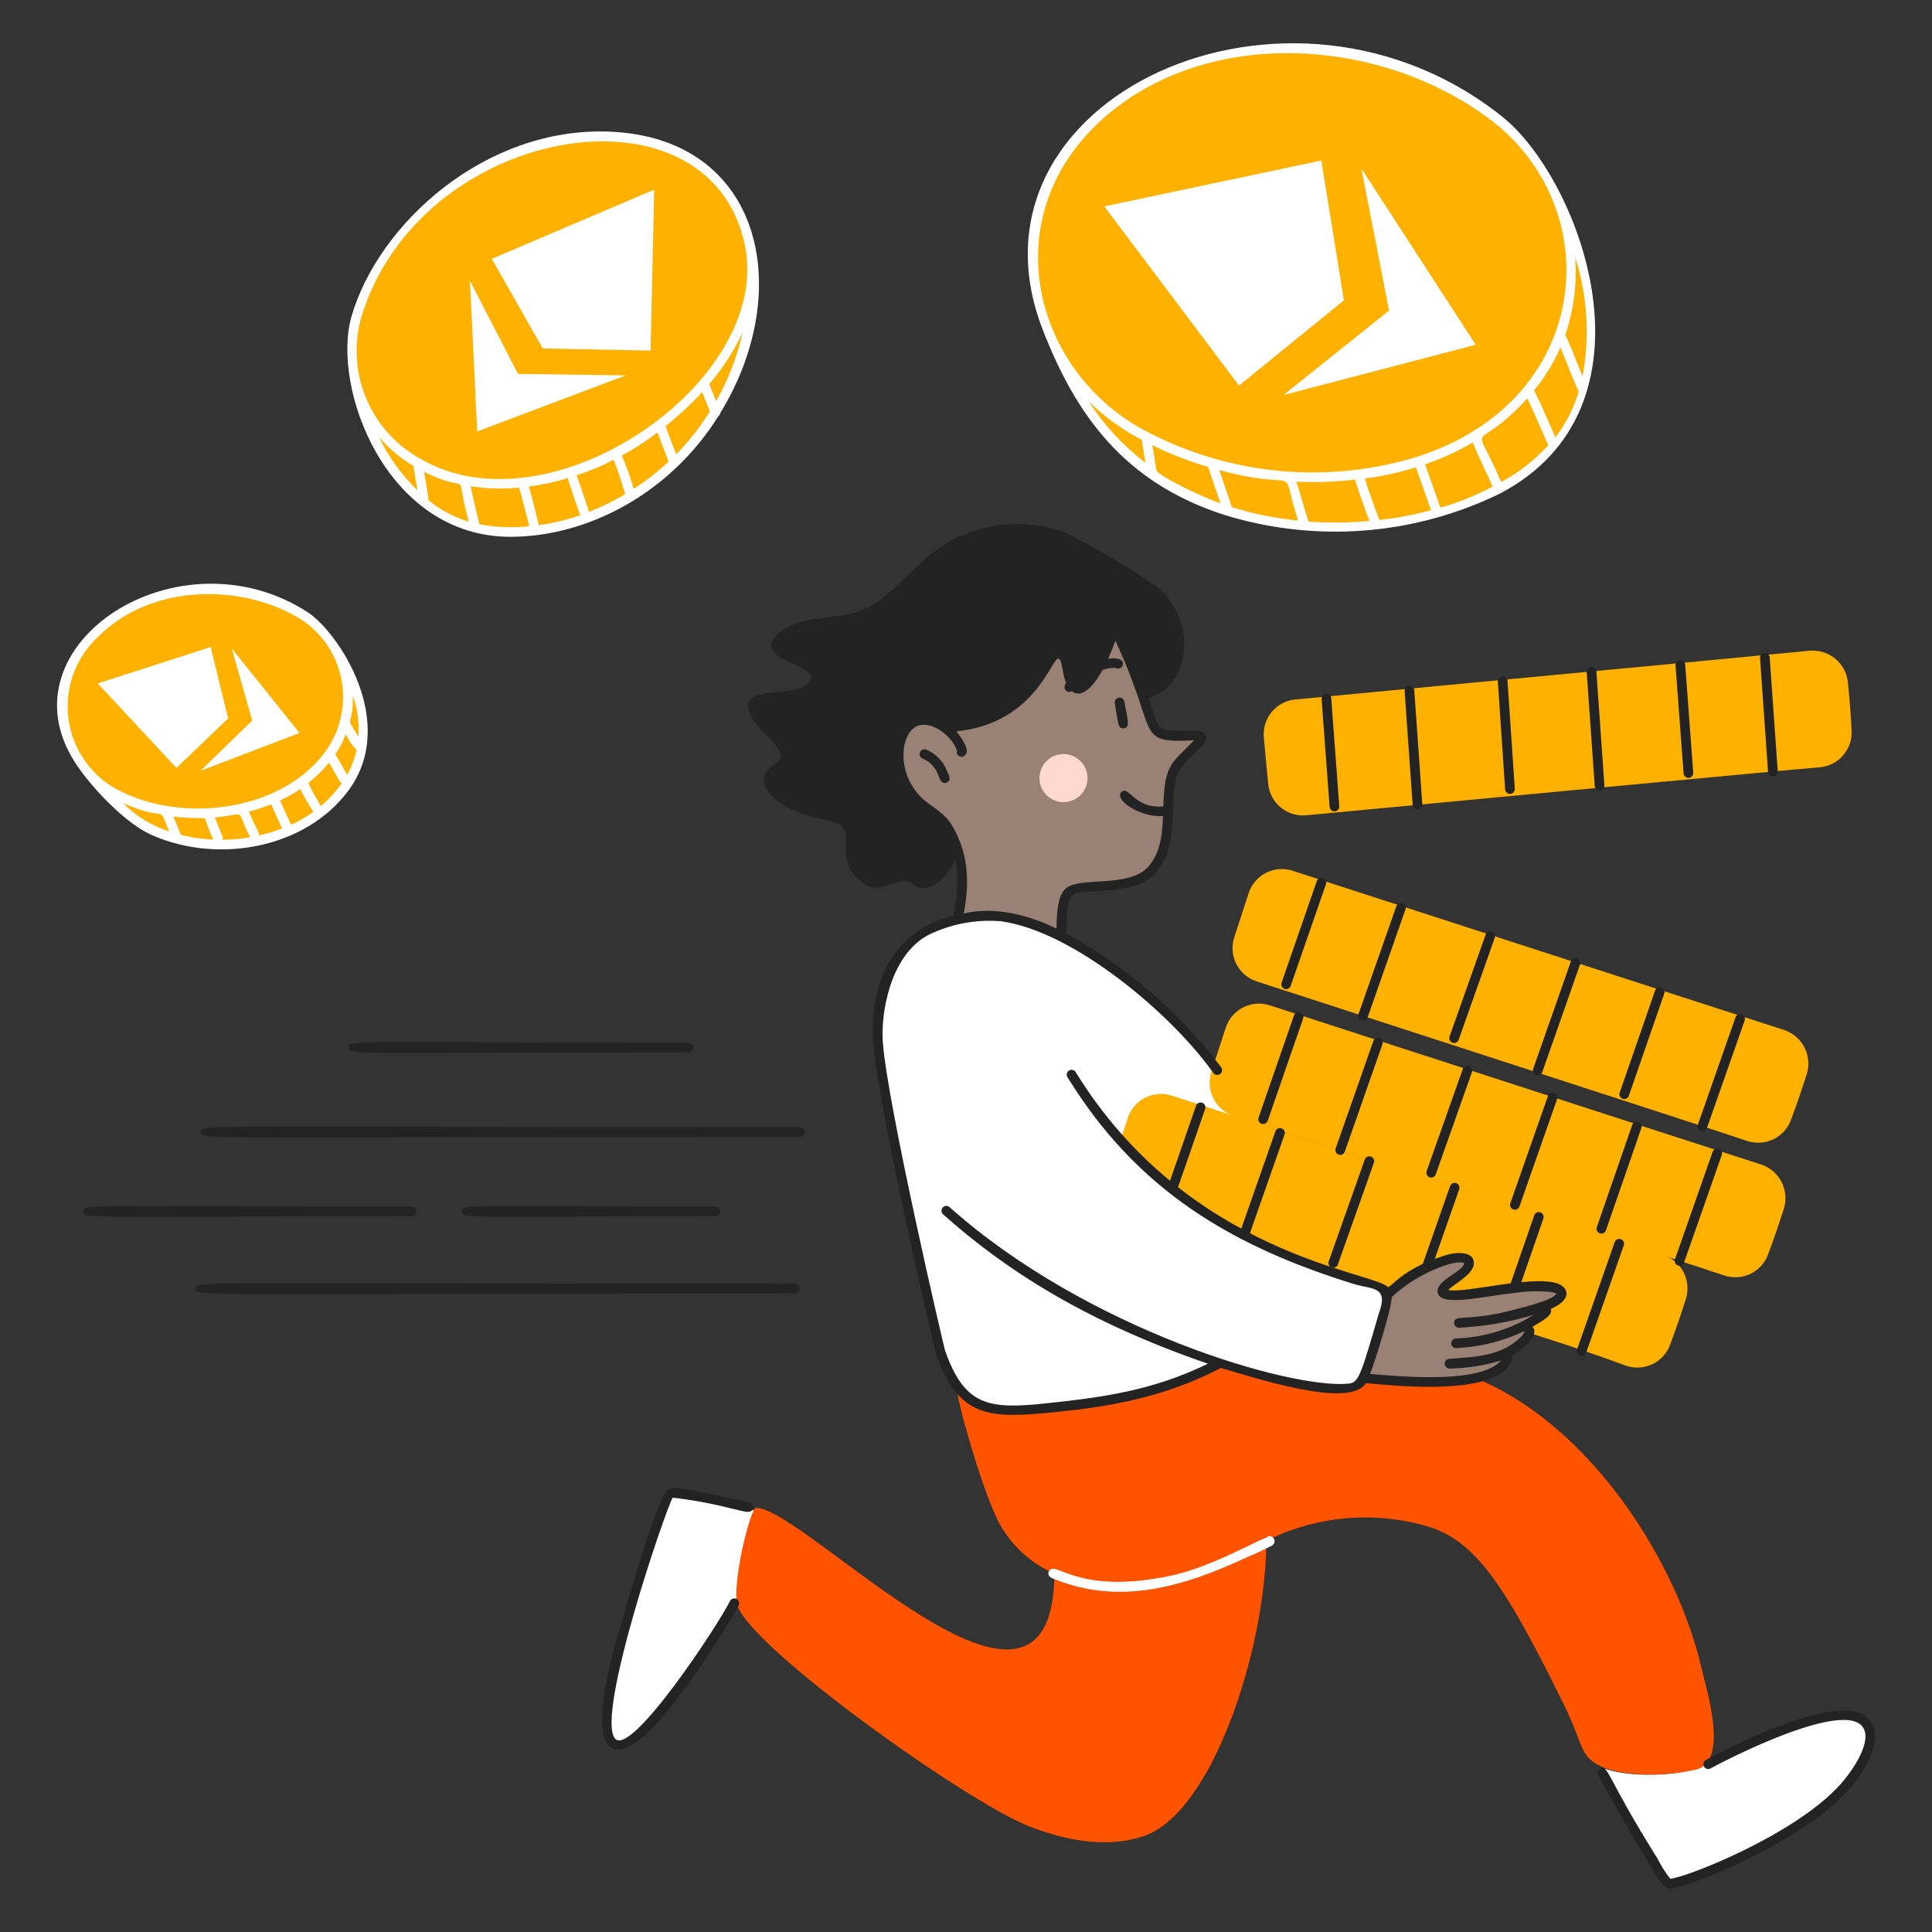 <svg xmlns="http://www.w3.org/2000/svg" fill="none" viewBox="0 0 200 200" height="100" width="100"><rect x="0" y="0" width="200" height="200" fill="#333333" stroke="none"/><g id="lfg--cryptocurrency-crypto-web 3.0-metaverse-bitcoin-ethereum-lfg"><g id="person"><path id="vector" fill="#ffffff" d="M192.8 178.034C189.768 176.013 179.676 180.934 176.457 182.642C175.228 183.69 169.257 184.223 166.111 183.086L165.96 183.538C167.468 186.328 169.579 190.022 171.237 192.661C172.969 195.547 171.983 195.828 178.4 193.038C182.773 191.153 187.3 188.891 190.614 185.423C191.9 184.141 195.288 179.693 192.8 178.034Z"></path><path id="vector_2" fill="#ffffff" d="M127.826 127.23C129.008 123.604 130.426 117.73 130.657 116.646L126 110.859C121.033 103.812 107.46 92.5 99.236 95.252C94.336 96.383 91.621 98.57 90.867 106.787C90.49 110.859 97.275 139.81 97.351 140.036C99.669 146.606 102.723 146.384 109.112 145.766C115.37 145.166 120.723 144.107 126.302 141.166L126.377 141.015C129.046 141.904 140.05 145.341 141.077 142.598C141.922 140.485 142.627 138.319 143.188 136.114C145.029 131.214 141.085 134.438 127.826 127.23Z"></path><path id="vector_3" fill="#ffffff" d="M78.2 156.472C76.956 155.643 69.908 154.351 69.454 154.511C68.922 154.7 61.04 177.4 63.347 180.221C65.709 183.012 74.592 168.606 76.368 165.47C76.476 162.39 77.095 159.349 78.2 156.472V156.472Z"></path><g id="group"><g id="group_2"><path id="vector_4" fill="#FEB100" d="M185.442 115.815C186.03 114.263 186.58 112.615 187.042 111.167C187.317 110.259 187.229 109.28 186.798 108.435C186.366 107.591 185.625 106.946 184.728 106.636C174.738 103.421 143.779 93.362 133.791 90.136C132.883 89.847 131.899 89.928 131.05 90.361C130.202 90.794 129.559 91.544 129.261 92.449C128.801 93.893 128.222 95.614 127.761 97.058C127.472 97.966 127.552 98.951 127.986 99.799C128.419 100.648 129.169 101.291 130.074 101.589C130.195 101.628 179.711 117.689 180.912 118.126C181.819 118.415 182.804 118.334 183.652 117.901C184.5 117.469 185.143 116.719 185.442 115.815Z"></path><g id="group_3"><path id="vector_5" fill="#232323" d="M175.761 116.435L179.661 105.309C179.705 105.184 179.797 105.081 179.916 105.024C180.036 104.966 180.173 104.959 180.298 105.003C180.424 105.046 180.526 105.138 180.584 105.258C180.641 105.377 180.649 105.515 180.605 105.64L176.705 116.766C176.683 116.828 176.65 116.885 176.606 116.934C176.562 116.983 176.509 117.023 176.45 117.051C176.39 117.08 176.326 117.096 176.261 117.1C176.195 117.104 176.129 117.094 176.067 117.073C176.005 117.051 175.948 117.017 175.899 116.973C175.85 116.929 175.811 116.876 175.782 116.817C175.754 116.758 175.737 116.694 175.734 116.628C175.73 116.563 175.739 116.497 175.761 116.435Z"></path><path id="vector_6" fill="#232323" d="M167.672 113.108L171.335 102.536C171.378 102.411 171.47 102.307 171.589 102.249C171.708 102.191 171.846 102.183 171.971 102.227C172.097 102.27 172.2 102.361 172.258 102.481C172.316 102.6 172.324 102.738 172.281 102.863L168.617 113.436C168.573 113.561 168.482 113.664 168.363 113.722C168.243 113.78 168.106 113.788 167.98 113.745C167.855 113.701 167.752 113.61 167.694 113.49C167.637 113.371 167.628 113.233 167.672 113.108V113.108Z"></path><path id="vector_7" fill="#232323" d="M158.72 110.636L162.62 99.51C162.664 99.385 162.756 99.282 162.875 99.225C162.995 99.167 163.132 99.16 163.257 99.204C163.383 99.247 163.485 99.339 163.543 99.459C163.6 99.578 163.608 99.716 163.564 99.841L159.664 110.967C159.642 111.029 159.608 111.086 159.565 111.135C159.521 111.184 159.468 111.224 159.409 111.252C159.349 111.281 159.285 111.297 159.22 111.301C159.154 111.305 159.088 111.295 159.026 111.273C158.964 111.252 158.907 111.218 158.858 111.174C158.809 111.13 158.77 111.077 158.741 111.018C158.713 110.959 158.696 110.895 158.693 110.829C158.689 110.764 158.698 110.698 158.72 110.636Z"></path><path id="vector_8" fill="#232323" d="M150.058 107.3L153.79 96.757C153.834 96.632 153.926 96.53 154.046 96.472C154.166 96.415 154.303 96.408 154.428 96.453C154.553 96.497 154.656 96.589 154.713 96.709C154.77 96.828 154.777 96.966 154.733 97.091L151 107.637C150.955 107.762 150.863 107.864 150.743 107.921C150.623 107.977 150.485 107.984 150.36 107.939C150.236 107.895 150.133 107.802 150.077 107.682C150.02 107.562 150.013 107.425 150.058 107.3V107.3Z"></path><path id="vector_9" fill="#232323" d="M140.639 104.962L144.539 93.836C144.561 93.774 144.594 93.717 144.638 93.668C144.682 93.619 144.735 93.579 144.794 93.55C144.854 93.522 144.918 93.505 144.984 93.502C145.049 93.498 145.115 93.507 145.177 93.529C145.239 93.551 145.296 93.585 145.345 93.628C145.394 93.672 145.434 93.725 145.463 93.784C145.491 93.844 145.508 93.908 145.511 93.974C145.515 94.039 145.506 94.105 145.484 94.167L141.584 105.293C141.54 105.418 141.448 105.521 141.329 105.579C141.209 105.636 141.071 105.644 140.946 105.6C140.821 105.556 140.718 105.464 140.66 105.345C140.603 105.225 140.595 105.087 140.639 104.962Z"></path><path id="vector_10" fill="#232323" d="M132.658 101.763L136.322 91.191C136.365 91.066 136.457 90.963 136.576 90.905C136.696 90.847 136.833 90.839 136.958 90.882C137.084 90.926 137.187 91.017 137.245 91.137C137.302 91.256 137.31 91.394 137.267 91.519L133.6 102.091C133.55 102.207 133.458 102.3 133.342 102.351C133.226 102.402 133.096 102.407 132.976 102.366C132.857 102.324 132.758 102.239 132.698 102.127C132.639 102.015 132.625 101.885 132.658 101.763Z"></path></g></g><path id="vector_11" fill="#FEB100" d="M183.071 129.744C183.66 128.192 184.209 126.544 184.671 125.096C184.946 124.188 184.858 123.209 184.427 122.365C183.996 121.52 183.254 120.875 182.358 120.565C172.367 117.35 141.408 107.291 131.421 104.065C130.513 103.776 129.528 103.856 128.68 104.29C127.831 104.723 127.188 105.473 126.89 106.378C126.43 107.822 125.851 109.543 125.39 110.987C125.101 111.895 125.182 112.88 125.615 113.728C126.048 114.577 126.799 115.22 127.704 115.518C127.824 115.557 177.34 131.618 178.541 132.055C179.448 132.344 180.433 132.263 181.281 131.83C182.129 131.398 182.772 130.648 183.071 129.744V129.744Z"></path><g id="group_4"><path id="vector_12" fill="#FEB100" d="M172.216 129.911C162.226 126.696 131.266 116.637 121.279 113.411C120.371 113.122 119.386 113.202 118.538 113.636C117.689 114.069 117.046 114.819 116.748 115.724C116.522 116.436 116.266 117.215 116.011 117.994C128.111 131.702 145.595 133.021 168.402 141.402C169.31 141.691 170.295 141.61 171.143 141.177C171.991 140.743 172.634 139.993 172.932 139.088C173.521 137.535 174.07 135.883 174.532 134.439C174.805 133.531 174.717 132.553 174.285 131.709C173.853 130.865 173.112 130.221 172.216 129.911V129.911Z"></path><g id="group_5"><path id="vector_13" fill="#232323" d="M163.251 139.711L167.151 128.585C167.195 128.46 167.287 128.357 167.406 128.3C167.526 128.242 167.663 128.235 167.789 128.279C167.914 128.322 168.016 128.414 168.074 128.534C168.131 128.653 168.139 128.791 168.095 128.916L164.195 140.042C164.173 140.104 164.14 140.161 164.096 140.21C164.052 140.259 163.999 140.299 163.94 140.327C163.881 140.356 163.816 140.372 163.751 140.376C163.685 140.38 163.62 140.37 163.558 140.349C163.496 140.327 163.438 140.293 163.39 140.249C163.341 140.205 163.301 140.152 163.272 140.093C163.244 140.034 163.227 139.97 163.224 139.904C163.22 139.839 163.229 139.773 163.251 139.711Z"></path><path id="vector_14" fill="#232323" d="M155.162 136.383L158.825 125.811C158.869 125.686 158.96 125.583 159.08 125.525C159.199 125.467 159.337 125.459 159.462 125.502C159.587 125.546 159.691 125.637 159.748 125.757C159.806 125.876 159.815 126.014 159.771 126.139L156.108 136.711C156.065 136.836 155.973 136.939 155.854 136.997C155.734 137.055 155.596 137.064 155.471 137.02C155.346 136.977 155.243 136.885 155.185 136.766C155.127 136.646 155.119 136.508 155.162 136.383V136.383Z"></path><path id="vector_15" fill="#232323" d="M146.211 133.911L150.111 122.785C150.133 122.723 150.167 122.666 150.21 122.617C150.254 122.568 150.307 122.528 150.366 122.5C150.426 122.471 150.49 122.455 150.555 122.451C150.621 122.447 150.687 122.457 150.749 122.479C150.811 122.5 150.868 122.534 150.917 122.578C150.966 122.622 151.005 122.675 151.034 122.734C151.062 122.793 151.079 122.857 151.082 122.923C151.086 122.988 151.077 123.054 151.055 123.116L147.155 134.242C147.111 134.367 147.019 134.47 146.9 134.527C146.78 134.585 146.643 134.592 146.518 134.549C146.392 134.505 146.29 134.413 146.232 134.293C146.175 134.174 146.167 134.036 146.211 133.911V133.911Z"></path><path id="vector_16" fill="#232323" d="M137.548 130.579L141.281 120.036C141.325 119.911 141.417 119.809 141.537 119.752C141.657 119.694 141.794 119.687 141.919 119.732C142.045 119.776 142.147 119.868 142.204 119.988C142.261 120.107 142.268 120.245 142.224 120.37L138.491 130.913C138.447 131.038 138.355 131.14 138.235 131.198C138.115 131.255 137.978 131.262 137.852 131.218C137.727 131.173 137.625 131.081 137.568 130.961C137.511 130.842 137.504 130.704 137.548 130.579V130.579Z"></path><path id="vector_17" fill="#232323" d="M129.276 127.99L132.976 117.442C132.998 117.38 133.007 117.314 133.003 117.249C133 117.183 132.983 117.119 132.955 117.06C132.926 117.001 132.887 116.948 132.838 116.904C132.789 116.86 132.732 116.826 132.67 116.805C132.608 116.783 132.542 116.773 132.476 116.777C132.411 116.781 132.347 116.797 132.287 116.826C132.228 116.854 132.175 116.894 132.131 116.943C132.087 116.992 132.054 117.049 132.032 117.111L128.379 127.526C128.674 127.682 128.973 127.837 129.276 127.99Z"></path><path id="vector_18" fill="#232323" d="M121.792 123.353L124.758 114.794C124.801 114.669 124.793 114.531 124.735 114.412C124.677 114.292 124.574 114.201 124.449 114.158C124.323 114.114 124.186 114.122 124.066 114.18C123.947 114.238 123.855 114.342 123.812 114.467L120.958 122.702C121.232 122.921 121.509 123.138 121.792 123.353Z"></path></g></g><g id="group_6"><path id="vector_19" fill="#232323" d="M173.39 130.364L177.29 119.238C177.334 119.113 177.426 119.01 177.545 118.953C177.665 118.895 177.802 118.888 177.927 118.932C178.053 118.975 178.155 119.067 178.213 119.187C178.27 119.306 178.278 119.444 178.234 119.569L174.334 130.695C174.29 130.82 174.198 130.923 174.079 130.98C173.959 131.038 173.822 131.045 173.696 131.002C173.571 130.958 173.469 130.866 173.411 130.746C173.354 130.627 173.346 130.489 173.39 130.364Z"></path><path id="vector_20" fill="#232323" d="M165.3 127.037L168.963 116.465C169.006 116.34 169.098 116.236 169.217 116.178C169.337 116.12 169.474 116.112 169.6 116.156C169.725 116.199 169.828 116.29 169.886 116.41C169.944 116.529 169.952 116.667 169.909 116.792L166.246 127.365C166.203 127.49 166.111 127.593 165.992 127.651C165.872 127.709 165.735 127.718 165.609 127.674C165.484 127.631 165.381 127.539 165.323 127.42C165.265 127.3 165.257 127.162 165.3 127.037V127.037Z"></path><path id="vector_21" fill="#232323" d="M156.349 124.565L160.249 113.439C160.293 113.314 160.385 113.211 160.504 113.154C160.624 113.096 160.761 113.089 160.886 113.133C161.012 113.176 161.114 113.268 161.172 113.388C161.229 113.507 161.237 113.645 161.193 113.77L157.293 124.896C157.249 125.021 157.157 125.124 157.038 125.181C156.918 125.239 156.781 125.246 156.655 125.203C156.53 125.159 156.428 125.067 156.37 124.947C156.313 124.828 156.305 124.69 156.349 124.565V124.565Z"></path><path id="vector_22" fill="#232323" d="M147.687 121.233L151.419 110.69C151.463 110.565 151.555 110.463 151.675 110.406C151.795 110.348 151.932 110.341 152.057 110.386C152.183 110.43 152.285 110.522 152.342 110.642C152.399 110.761 152.406 110.899 152.362 111.024L148.63 121.566C148.586 121.691 148.494 121.793 148.374 121.851C148.254 121.908 148.117 121.915 147.992 121.871C147.867 121.827 147.765 121.735 147.707 121.615C147.65 121.496 147.643 121.358 147.687 121.233Z"></path><path id="vector_23" fill="#232323" d="M138.268 118.891L142.168 107.765C142.212 107.64 142.304 107.537 142.423 107.48C142.543 107.422 142.68 107.415 142.806 107.459C142.931 107.502 143.033 107.594 143.091 107.714C143.148 107.833 143.156 107.971 143.112 108.096L139.212 119.222C139.19 119.284 139.157 119.341 139.113 119.39C139.069 119.439 139.016 119.479 138.957 119.507C138.898 119.536 138.833 119.552 138.768 119.556C138.702 119.56 138.637 119.55 138.575 119.529C138.513 119.507 138.455 119.473 138.407 119.429C138.358 119.385 138.318 119.332 138.289 119.273C138.261 119.214 138.244 119.15 138.241 119.084C138.237 119.019 138.246 118.953 138.268 118.891V118.891Z"></path><path id="vector_24" fill="#232323" d="M130.288 115.692L133.951 105.12C133.995 104.995 134.086 104.892 134.206 104.834C134.325 104.776 134.463 104.768 134.588 104.811C134.713 104.855 134.817 104.946 134.874 105.066C134.932 105.185 134.941 105.323 134.897 105.448L131.233 116.02C131.211 116.082 131.178 116.139 131.134 116.188C131.091 116.237 131.038 116.277 130.979 116.306C130.92 116.335 130.855 116.351 130.79 116.355C130.724 116.359 130.659 116.35 130.597 116.329C130.534 116.307 130.477 116.273 130.428 116.23C130.379 116.186 130.339 116.133 130.31 116.074C130.282 116.015 130.265 115.951 130.261 115.885C130.257 115.82 130.266 115.754 130.288 115.692Z"></path></g></g><path id="vector_25" fill="#FF5300" d="M176.138 172.681C173.6 161.681 164.675 147.553 152.766 142.675C149.453 143.463 141.882 142.925 140.929 142.448C139.651 145.856 126.442 140.436 126.152 141.016C120.573 143.956 115.22 145.016 108.962 145.616C105.562 145.944 101.14 146.661 99.086 143.58C98.722 143.945 101.845 155.004 103.609 157.98C104.89 160.167 106.833 161.891 109.157 162.901C108.993 183.911 83.339 156.095 78.277 156.095C77.701 156.095 75.999 162.911 76.241 165.745C76.241 169.552 99.558 186.208 106.323 188.967C110.023 190.474 114.466 191.379 118.311 190.097C125.461 187.84 131.068 170.656 131.088 159.497C136.318 156.89 142.345 156.375 147.941 158.057C152.615 159.565 155.631 163.712 161.662 176.001C164.091 180.743 163.333 181.901 166.111 183.013C168.825 183.992 172.896 183.766 175.311 183.239C179.177 182.682 176.617 174.835 176.138 172.681Z"></path><path id="vector_26" fill="#9A8175" d="M160.682 133.175C159.402 133.057 158.112 133.082 156.837 133.251C152.665 133.667 150.403 134.382 149.449 133.778C148.468 133.158 152.987 131.331 151.937 130.386C151.337 129.858 150.052 130.235 149.449 130.461C147.23 131.148 145.212 132.365 143.568 134.005C143.333 134.005 143.693 134.425 143.116 135.965C141.304 142.175 141.439 141.365 141.005 142.448C141.982 142.937 149.437 143.404 152.841 142.675C153.068 142.675 156.12 141.663 156.183 140.513C156.196 140.43 156.179 140.346 156.136 140.275C156.092 140.203 156.025 140.15 155.945 140.124C157.177 139.388 158.68 138.417 157.968 137.171C160.46 135.921 160.073 135.723 159.853 135.136C161.419 134.688 162.52 133.509 160.682 133.175Z"></path><path id="vector_27" fill="#9A8175" d="M124.418 76.253C124.244 75.731 120.066 76.773 119.518 75.197C117.192 68.52 117.49 70.182 115.399 65.477C115.099 66.306 114.752 67.377 114.248 68.448C112.318 72.539 110.469 72.167 110.094 69.548C110.094 68.148 109.577 67.332 108.724 69.039C104.372 75.878 99.645 75.056 98.569 75.773C97.917 75.162 97.102 74.754 96.222 74.599C94.339 74.138 93.2 75.73 93.055 77.615C92.655 82.789 96.876 83.644 98.031 85.682C100.616 90.242 98.931 93.72 99.313 95.257C104.431 93.551 109.646 97.067 110.019 97.067C110.019 96.011 110.019 93.226 110.773 92.392C111.96 91.071 117.352 92.577 119.594 89.829C121.794 87.129 120.676 83.503 121.479 80.405C121.912 78.723 124.574 76.876 124.418 76.253Z"></path><path id="vector_28" fill="#FFD8D0" d="M110.093 78.062C110.753 78.062 111.386 78.324 111.852 78.791C112.319 79.257 112.581 79.89 112.581 80.55C112.581 81.21 112.319 81.843 111.852 82.309C111.386 82.776 110.753 83.038 110.093 83.038C109.433 83.038 108.8 82.776 108.334 82.309C107.867 81.843 107.605 81.21 107.605 80.55C107.605 79.89 107.867 79.257 108.334 78.791C108.8 78.324 109.433 78.062 110.093 78.062V78.062Z"></path><g id="group_7"><path id="vector_29" fill="#FEB100" d="M191.669 75.5C191.594 73.842 191.443 72.107 191.292 70.6C191.184 69.658 190.716 68.794 189.985 68.19C189.254 67.585 188.318 67.287 187.372 67.358C176.925 68.368 144.516 71.409 134.072 72.41C133.124 72.504 132.252 72.969 131.645 73.703C131.038 74.437 130.745 75.381 130.83 76.33C130.981 77.838 131.13 79.648 131.283 81.156C131.377 82.104 131.84 82.977 132.574 83.584C133.308 84.192 134.251 84.485 135.2 84.4C135.326 84.389 187.15 79.495 188.428 79.425C189.377 79.33 190.249 78.864 190.856 78.129C191.463 77.394 191.755 76.449 191.669 75.5V75.5Z"></path><g id="group_8"><path id="vector_30" fill="#232323" d="M183.027 79.907L182.2 68.145C182.195 68.079 182.204 68.013 182.225 67.951C182.246 67.889 182.278 67.831 182.322 67.781C182.409 67.681 182.532 67.619 182.665 67.61C182.798 67.601 182.928 67.644 183.029 67.732C183.129 67.819 183.191 67.942 183.2 68.075L184.029 79.837C184.038 79.97 183.994 80.101 183.907 80.201C183.82 80.302 183.696 80.364 183.563 80.373C183.43 80.382 183.299 80.338 183.198 80.251C183.098 80.164 183.036 80.04 183.027 79.907V79.907Z"></path><path id="vector_31" fill="#232323" d="M174.282 80.06L173.453 68.9C173.448 68.834 173.456 68.768 173.477 68.706C173.497 68.643 173.53 68.585 173.573 68.535C173.66 68.435 173.783 68.373 173.915 68.362C174.048 68.353 174.179 68.396 174.28 68.482C174.381 68.569 174.443 68.692 174.453 68.825L175.282 79.984C175.292 80.117 175.249 80.248 175.162 80.349C175.076 80.45 174.953 80.512 174.82 80.522C174.687 80.532 174.556 80.489 174.455 80.402C174.354 80.316 174.292 80.193 174.282 80.06V80.06Z"></path><path id="vector_32" fill="#232323" d="M165.084 81.34L164.255 69.578C164.25 69.512 164.259 69.446 164.28 69.384C164.301 69.322 164.334 69.264 164.377 69.214C164.464 69.114 164.587 69.052 164.72 69.043C164.853 69.034 164.983 69.078 165.084 69.165C165.184 69.252 165.246 69.375 165.255 69.508L166.084 81.269C166.093 81.402 166.05 81.532 165.963 81.633C165.876 81.733 165.752 81.795 165.62 81.805C165.487 81.814 165.356 81.77 165.256 81.683C165.155 81.596 165.093 81.473 165.084 81.34Z"></path><path id="vector_33" fill="#232323" d="M155.81 81.715L155.057 70.557C155.048 70.424 155.092 70.294 155.179 70.194C155.267 70.093 155.39 70.032 155.523 70.023C155.656 70.014 155.786 70.058 155.886 70.145C155.987 70.233 156.048 70.356 156.057 70.489L156.811 81.648C156.82 81.781 156.776 81.912 156.688 82.012C156.6 82.112 156.477 82.173 156.344 82.182C156.211 82.191 156.08 82.147 155.98 82.059C155.88 81.972 155.819 81.848 155.81 81.715V81.715Z"></path><path id="vector_34" fill="#232323" d="M146.235 83.3L145.406 71.538C145.401 71.472 145.41 71.406 145.431 71.344C145.452 71.282 145.485 71.224 145.528 71.174C145.615 71.074 145.738 71.012 145.871 71.003C146.004 70.994 146.134 71.037 146.235 71.125C146.335 71.212 146.397 71.335 146.406 71.468L147.235 83.229C147.244 83.362 147.201 83.493 147.114 83.593C147.027 83.693 146.903 83.755 146.77 83.764C146.638 83.774 146.507 83.73 146.407 83.643C146.306 83.556 146.244 83.433 146.235 83.3V83.3Z"></path><path id="vector_35" fill="#232323" d="M137.641 83.528L136.811 72.37C136.806 72.304 136.814 72.238 136.835 72.176C136.855 72.113 136.888 72.055 136.931 72.005C137.018 71.905 137.141 71.843 137.273 71.832C137.406 71.823 137.537 71.866 137.638 71.953C137.739 72.039 137.801 72.162 137.811 72.295L138.64 83.454C138.65 83.587 138.607 83.718 138.52 83.818C138.433 83.919 138.31 83.981 138.177 83.99C138.045 84 137.914 83.957 137.813 83.87C137.713 83.784 137.651 83.66 137.641 83.528V83.528Z"></path></g></g><path id="vector_36" fill="#232323" d="M110.3 70.817C112.582 67.917 116.652 67.567 116.22 68.872C116.199 68.934 116.166 68.992 116.123 69.042C116.08 69.091 116.028 69.132 115.969 69.161C115.91 69.191 115.846 69.208 115.781 69.213C115.715 69.217 115.649 69.209 115.587 69.188C114.962 68.98 112.602 69.506 111.087 71.435C111.005 71.539 110.885 71.607 110.753 71.623C110.622 71.639 110.489 71.602 110.385 71.519C110.28 71.438 110.213 71.317 110.197 71.186C110.181 71.054 110.218 70.921 110.3 70.817V70.817Z"></path><path id="vector_37" fill="#232323" d="M116.274 75.4C115.728 75.4 115.786 75.007 115.405 72.8C115.383 72.669 115.413 72.535 115.49 72.426C115.566 72.318 115.683 72.244 115.814 72.222C115.944 72.199 116.079 72.229 116.187 72.306C116.296 72.383 116.37 72.499 116.392 72.63C116.686 74.336 117.085 75.4 116.274 75.4Z"></path><path id="vector_38" fill="#232323" d="M97.118 80.218C96.985 79.834 96.771 79.483 96.49 79.19C96.209 78.896 95.868 78.667 95.49 78.518C95.369 78.464 95.274 78.364 95.226 78.241C95.179 78.117 95.182 77.979 95.236 77.858C95.29 77.737 95.39 77.642 95.513 77.594C95.637 77.547 95.775 77.55 95.896 77.604C96.382 77.81 96.821 78.112 97.188 78.491C97.554 78.87 97.841 79.319 98.031 79.811C98.224 80.244 98.538 80.794 97.989 81.011C97.44 81.228 97.293 80.615 97.118 80.218Z"></path><path id="vector_39" fill="#232323" d="M172.854 195.5C171.977 195.5 171.183 193.66 170.733 192.916C168.904 190.005 166.74 186.17 165.445 183.774C165.382 183.658 165.367 183.521 165.405 183.394C165.442 183.266 165.529 183.159 165.645 183.096C166.509 182.629 166.263 183.927 171.584 192.396C171.95 193.142 172.395 193.846 172.912 194.496C174.988 194.208 185.475 189.996 190.175 185.082C191.175 184.082 193.275 181.326 193.101 179.553C192.686 175.345 180.728 181.093 177.052 183.078C176.936 183.135 176.803 183.144 176.68 183.105C176.557 183.065 176.454 182.98 176.393 182.866C176.332 182.753 176.317 182.62 176.351 182.496C176.385 182.371 176.466 182.265 176.577 182.199C179.689 180.518 189.97 175.399 193.018 177.636C195.598 179.353 193.047 183.625 190.89 185.782C186.036 190.852 174.608 195.5 172.854 195.5Z"></path><path id="vector_40" fill="#232323" d="M64.026 181.141C60.603 181.141 63.259 171.383 64.306 168.154C64.337 168.039 68.106 154.532 69.206 154.119C69.754 153.874 71.678 154.237 75.766 155.143C77.394 155.505 78.066 155.485 77.939 156.117C77.803 156.794 77.057 156.454 75.549 156.117C73.605 155.628 71.631 155.268 69.639 155.039C68.948 156.118 61.639 177.493 63.661 179.977C65.317 181.922 74.261 168.358 75.569 165.744C75.629 165.625 75.733 165.535 75.859 165.493C75.984 165.451 76.122 165.461 76.24 165.521C76.359 165.58 76.45 165.684 76.491 165.81C76.533 165.936 76.523 166.073 76.464 166.192C75.949 167.221 67.741 181.141 64.026 181.141Z"></path><path id="vector_41" fill="#232323" d="M162.143 133.759C161.593 131.089 151.733 134.05 149.928 133.523C150.41 133.006 152.504 131.97 152.576 130.823C152.657 129.523 150.781 129.5 149.301 130.058C145.088 131.365 143.83 133.498 143.639 133.217C142.239 131.664 123.006 129.932 111.349 110.973C111.278 110.863 111.167 110.786 111.04 110.757C110.913 110.728 110.779 110.75 110.668 110.819C110.556 110.887 110.476 110.996 110.444 111.123C110.413 111.249 110.431 111.383 110.497 111.496C117.728 123.261 127.582 129.058 140.345 132.978C142.245 133.493 143.761 133.219 142.712 136.05C140.876 142.362 140.655 143.122 139.612 143.231C133.712 143.843 112.553 137.684 98.293 124.96C98.194 124.872 98.064 124.826 97.932 124.834C97.799 124.841 97.675 124.901 97.587 125C97.499 125.099 97.453 125.229 97.461 125.361C97.468 125.494 97.528 125.618 97.627 125.706C104.033 131.423 112.327 136.806 125.046 141.169C119.314 143.957 114.246 144.644 108.136 145.289C102.294 145.906 99.836 145.489 97.836 139.821C97.558 138.8 91.919 114.576 91.395 107.962C91.156 104.948 92.121 98.883 96.123 96.776C98.451 95.64 101.042 95.154 103.623 95.369C111.21 96.415 121.354 105.048 125.599 111.069C125.675 111.177 125.792 111.251 125.923 111.274C126.053 111.297 126.188 111.266 126.296 111.19C126.405 111.114 126.478 110.997 126.501 110.867C126.524 110.736 126.493 110.601 126.417 110.493C122.106 104.795 116.638 100.074 110.372 96.64C110.361 91.75 111.098 92.464 113.379 92.28C115.689 92.094 118.318 92.058 119.763 90.211C122.103 87.305 120.991 83.679 121.745 80.587C122.006 79.477 123.051 78.624 123.855 77.757C125.19 76.772 125.39 75.498 123.233 75.664C122.948 75.688 123.233 75.664 122.358 75.664C119.605 75.683 120.058 75.564 118.896 72.264C123.174 71.019 124.06 64.408 119.826 60.796C116.743 58.669 113.519 56.755 110.176 55.066C108.286 54.409 106.281 54.143 104.285 54.286C102.289 54.428 100.343 54.976 98.565 55.896C95.172 57.63 93.212 61.022 89.965 62.832C87.025 64.49 82.426 63.284 80.165 65.998C78.327 68.245 84.324 68.858 83.935 70.22C83.478 72.39 77.414 70.87 77.451 73.01C77.488 75.197 80.316 76.252 80.843 78.21C80.994 78.81 79.943 79.19 79.637 79.567C78.582 80.548 79.165 81.853 80.165 82.658C83.189 85.092 86.235 84.531 87.252 85.674C87.78 86.274 87.552 87.333 87.552 88.011C87.541 88.807 87.764 89.588 88.193 90.258C88.622 90.928 89.238 91.458 89.965 91.781C91.398 92.381 93.358 90.499 94.565 91.555C95.922 92.761 98.259 90.801 98.865 88.991C99 88.969 99.392 91.367 98.7 94.791C92.176 96.4 89.94 102.185 90.4 107.998C90.961 115.046 96.81 139.91 96.883 140.127C99.241 146.808 102.377 146.867 109.164 146.188C114.547 145.65 120.364 144.754 126.386 141.614C129.857 142.614 139.763 145.894 141.391 143.184C145.46 143.56 154.261 144.379 156.308 141.239C156.597 140.66 156.535 140.568 156.4 140.401C157.5 139.847 159.468 138.175 158.641 137.352C159.732 136.717 160.833 136.095 160.525 135.507C161.224 135.217 162.309 134.564 162.143 133.759ZM98.529 85.412C97.737 84.088 96.445 83.541 95.51 82.676C92.929 80.287 93.116 76.433 94.657 75.325C96.021 74.346 98.429 75.945 99.064 77.675C99.031 77.774 99.029 77.881 99.059 77.98C99.089 78.08 99.15 78.168 99.233 78.232C99.316 78.295 99.416 78.331 99.52 78.335C99.624 78.339 99.727 78.31 99.814 78.252C100.562 77.752 99.546 76.432 99.014 75.705C106.94 74.905 108.753 68.483 109.494 68.186C109.871 68.035 109.946 69.241 110.022 69.392C110.489 72.658 112.861 73.428 115.465 66.335C120.043 76.135 117.383 76.914 123.611 76.644C121.211 79.11 120.581 79.07 120.425 83.476C117.384 83.743 116.891 81.264 116.097 81.988C115.26 82.737 117.961 84.634 120.391 84.48C120.321 86.357 120.162 88.12 118.977 89.591C117.017 92.097 111.414 90.578 110.177 92.126C109.521 92.848 109.388 94.464 109.369 96.126C106.469 94.715 102.922 93.798 99.763 94.566C100.567 90.494 99.89 87.686 98.529 85.412ZM155.3 135.927C151.59 136.709 150.487 136.078 150.531 136.969C150.534 137.035 150.55 137.099 150.579 137.159C150.607 137.218 150.646 137.271 150.695 137.315C150.744 137.36 150.801 137.394 150.863 137.416C150.925 137.438 150.99 137.447 151.056 137.444C153.672 137.318 156.263 136.871 158.77 136.114C156.345 137.621 153.566 138.463 150.712 138.556C150.579 138.56 150.454 138.617 150.363 138.714C150.273 138.811 150.224 138.94 150.229 139.073C150.233 139.205 150.29 139.331 150.387 139.421C150.484 139.512 150.612 139.56 150.745 139.556C153.183 139.448 155.575 138.853 157.779 137.805C157.879 138.257 156.347 139.305 155.933 139.514C154.087 140.437 152.22 140.5 150.012 140.669C149.879 140.679 149.756 140.741 149.67 140.842C149.583 140.943 149.54 141.074 149.55 141.207C149.56 141.34 149.623 141.463 149.723 141.549C149.824 141.636 149.955 141.679 150.088 141.669C151.878 141.643 153.655 141.364 155.367 140.841C153.367 143.256 145.119 142.52 141.827 142.224C142.275 141.134 144.051 135.524 144.066 134.294C146.706 131.732 150.877 130.294 151.576 130.764C151.476 131.62 148.788 132.491 148.815 133.664C148.855 135.431 153.476 134.173 156.915 133.828C158.134 133.648 159.37 133.622 160.595 133.75C160.956 133.816 161.144 133.95 161.168 133.912C160.91 134.032 161.3 134.541 155.3 135.927Z"></path><path id="vector_42" fill="#ffffff" d="M109.115 163.457C108.702 163.292 108.38 163.079 108.591 162.657C109.22 161.412 111.291 165.066 120.702 163.219C125.052 162.419 129.753 159.619 131.121 159.164C131.667 158.615 132.494 159.764 131.436 160.113C130.691 160.505 129.927 160.86 129.146 161.176C122.539 164.27 115.932 166.221 109.115 163.457Z"></path></g><g id="dash line"><path id="vector_43" fill="#232323" d="M71.266 108.946C36.089 108.946 36.084 109.254 36.084 108.446C36.084 107.615 36.084 107.946 71.266 107.946C71.399 107.946 71.526 107.999 71.62 108.092C71.713 108.186 71.766 108.313 71.766 108.446C71.766 108.579 71.713 108.706 71.62 108.8C71.526 108.893 71.399 108.946 71.266 108.946Z"></path><path id="vector_44" fill="#232323" d="M82.8 117.692C20.779 117.692 20.778 118.047 20.778 117.192C20.778 116.337 20.803 116.692 82.8 116.692C82.933 116.692 83.06 116.745 83.153 116.838C83.247 116.932 83.3 117.059 83.3 117.192C83.3 117.325 83.247 117.452 83.153 117.546C83.06 117.639 82.933 117.692 82.8 117.692Z"></path><path id="vector_45" fill="#232323" d="M82.273 133.9C20.252 133.9 20.252 134.256 20.252 133.4C20.252 132.544 20.276 132.9 82.273 132.9C82.406 132.9 82.533 132.953 82.626 133.046C82.72 133.14 82.773 133.267 82.773 133.4C82.773 133.533 82.72 133.66 82.626 133.754C82.533 133.847 82.406 133.9 82.273 133.9Z"></path><path id="vector_46" fill="#232323" d="M74.055 125.91C47.837 125.91 47.846 126.187 47.846 125.41C47.846 124.633 47.837 124.91 74.055 124.91C74.188 124.91 74.315 124.963 74.409 125.056C74.502 125.15 74.555 125.277 74.555 125.41C74.555 125.543 74.502 125.67 74.409 125.764C74.315 125.857 74.188 125.91 74.055 125.91Z"></path><path id="vector_47" fill="#232323" d="M42.616 125.91C8.646 125.91 8.642 126.203 8.642 125.41C8.642 124.617 8.696 124.91 42.616 124.91C42.749 124.91 42.876 124.963 42.969 125.056C43.063 125.15 43.116 125.277 43.116 125.41C43.116 125.543 43.063 125.67 42.969 125.764C42.876 125.857 42.749 125.91 42.616 125.91Z"></path></g><g id="coin 3"><path id="vector_48" fill="#FEB100" d="M155.556 12.7C145.384 4.319 126.52 1.15 114.315 11.565C100.886 23.025 109.015 39.665 116.737 46.974C130.5 60.006 159.719 55.615 164 40.441C166.739 30.729 161.4 17.507 155.556 12.7Z"></path><g id="group_9"><path id="vector_49" fill="#ffffff" d="M140.929 17.446L152.766 35.691L132.862 40.893L143.794 32.148L140.929 17.446Z"></path><path id="vector_50" fill="#ffffff" d="M136.783 16.617L139.12 31.092L128.263 39.913L114.315 21.366L136.783 16.617Z"></path></g><path id="vector_51" fill="#ffffff" d="M155.8 12.308C133.564 -5.839 98.617 10.115 107.945 34.137C111.371 42.96 116.362 49.937 126.676 53.28C136.159 56.233 146.413 55.44 155.33 51.066C172.225 42.15 163.814 19.1 155.8 12.308ZM163.828 38.974C163.249 37.592 162.551 35.627 162.028 34.696C162.913 32.104 163.266 29.36 163.065 26.629C164.332 30.618 164.593 34.859 163.825 38.974H163.828ZM114.564 11.946C125.83 2.346 144.152 4.096 155.157 13.077C166.438 22.635 164.394 41.601 146.727 47.277C137.514 50.109 127.558 49.226 118.987 44.816C106.95 38.8 102.546 22.219 114.564 11.946ZM149.106 52.546C148.777 51.627 147.82 48.912 147.522 48.065C149.24 47.482 150.894 46.725 152.459 45.806C152.92 46.989 154.125 49.438 154.511 50.368C152.793 51.287 150.981 52.019 149.106 52.55V52.546ZM142.794 53.825C142.639 53.442 141.75 51.062 141.283 49.533C143.077 49.306 144.847 48.919 146.572 48.377C146.854 49.177 147.785 51.823 148.14 52.814C146.386 53.286 144.599 53.626 142.794 53.829V53.825ZM119.709 48.65L119.292 46.088C121.151 47.001 123.084 47.754 125.071 48.338C125.135 48.58 125.383 49.326 126.344 52.11C124.4 51.436 119.805 49.235 119.709 48.654V48.65ZM126.223 48.664C135.173 51.08 132.334 47.518 134.374 53.888C132.032 53.657 129.72 53.188 127.474 52.488C127.5 52.268 127.486 52.431 126.223 48.668V48.664ZM112.723 41.583C114.346 43.154 116.186 44.484 118.188 45.53L118.572 47.903C116.272 46.153 114.294 44.015 112.726 41.587L112.723 41.583ZM135.457 53.983C135.121 52.999 134.694 51.375 134.196 49.865C136.224 49.958 138.257 49.886 140.273 49.649C140.665 50.969 141.428 53.064 141.759 53.925C139.665 54.127 137.558 54.149 135.46 53.992L135.457 53.983ZM155.4 49.9C152.383 42.8 152.442 47.433 158.106 41.243C159.094 43.303 160.185 45.96 160.284 46.093C158.88 47.626 157.229 48.912 155.4 49.9ZM161.01 45.282C159.73 42.305 159.119 41.005 158.801 40.422C159.914 39.07 160.833 37.57 161.533 35.965C162.091 37.235 162.893 39.498 163.433 40.511C162.925 42.237 162.103 43.855 161.008 45.283L161.01 45.282Z"></path></g><g id="coin 2"><path id="vector_52" fill="#FEB100" d="M63.2 14.053C50.459 13.522 39.638 23.541 36.963 32.753C34.913 39.8 40.089 52.576 49.25 54.69C52.991 55.299 56.825 54.993 60.422 53.798C64.02 52.604 67.274 50.556 69.908 47.829C72.558 45.299 74.646 42.239 76.036 38.849C77.426 35.459 78.087 31.814 77.976 28.152C78.34 28.152 77.8 14.662 63.2 14.053Z"></path><g id="group_10"><path id="vector_53" fill="#ffffff" d="M67.722 19.632L67.345 36.294L56.187 36.068L50.909 26.795L67.722 19.632Z"></path><path id="vector_54" fill="#ffffff" d="M64.782 38.858L49.401 44.663L48.647 29.056L53.623 38.707L64.782 38.858Z"></path></g><path id="vector_55" fill="#ffffff" d="M74.549 42.779C82.34 30.089 78.949 14.292 63.143 13.629C50.25 13.099 39.233 23.105 36.406 32.685C34.24 40.05 39.93 55.569 52.831 55.569C60.931 55.569 69.431 50.976 74.343 43.111C74.398 43.072 74.444 43.023 74.48 42.966C74.515 42.909 74.539 42.845 74.549 42.779ZM73.432 39.761C74.806 38.144 75.963 36.353 76.872 34.436C76.316 36.921 75.392 39.308 74.131 41.52C73.87 40.858 73.556 40.071 73.432 39.761ZM37.365 32.968C43.28 12.925 73.359 7.763 77.093 25.3C80.106 39.44 57.048 55.322 43.612 47.542C41.079 46.174 39.083 43.989 37.949 41.344C36.815 38.698 36.609 35.746 37.365 32.968ZM55.791 54.354C55.547 53.446 54.998 51.183 54.75 50.364C56.115 50.19 57.463 49.899 58.778 49.493C58.778 49.652 59.99 53.207 60.086 53.334C58.693 53.819 57.254 54.161 55.791 54.354ZM59.691 49.202C63.628 47.875 63.432 47.377 63.566 47.714C64.248 49.414 64.666 51.057 64.721 51.158C63.525 51.865 62.276 52.479 60.985 52.992C60.979 52.946 59.744 49.281 59.688 49.2L59.691 49.202ZM64.369 47.161C65.663 46.459 66.9 45.656 68.069 44.761C68.295 45.393 68.53 46.005 69.221 47.783C68.099 48.832 66.886 49.779 65.596 50.613C65.271 49.434 64.86 48.28 64.366 47.161H64.369ZM44.374 51.8C44.288 51.039 44.059 49.806 43.906 48.84C49.146 51.483 46.888 47.9 48.521 54.001C47.007 53.547 45.598 52.799 44.374 51.8ZM39.214 45.224C40.237 46.423 41.454 47.442 42.814 48.239C42.882 48.832 43.057 49.799 43.214 50.758C41.569 49.159 40.215 47.286 39.214 45.222V45.224ZM49.633 54.269C49.363 53.24 48.921 51.325 48.72 50.333C50.379 50.595 52.064 50.643 53.735 50.476C53.973 51.216 54.505 53.405 54.788 54.476C53.069 54.661 51.332 54.591 49.633 54.267V54.269ZM70 47.024C69.686 46.204 69.263 45.167 68.9 44.112C70.249 43.035 71.516 41.859 72.691 40.594C72.985 41.332 73.321 42.178 73.485 42.602C72.487 44.198 71.318 45.681 70 47.024V47.024Z"></path></g><g id="coin 1"><path id="vector_56" fill="#FEB100" d="M31.458 63.813C18.743 55.544 0.751 66.646 7.875 78.4C9.175 80.536 13.288 84.94 16.002 86.053C22.602 88.76 31.069 87.48 35.602 81.529C40.464 75.155 35.177 66.232 31.458 63.813Z"></path><g id="group_11"><path id="vector_57" fill="#ffffff" d="M23.994 67.13L31.005 75.876L20.752 79.796L26.105 74.594L23.994 67.13Z"></path><path id="vector_58" fill="#ffffff" d="M21.807 66.979L23.617 74.368L18.264 79.495L10.121 70.749L21.807 66.979Z"></path></g><path id="vector_59" fill="#ffffff" d="M31.881 63.393C18.484 54.7 0.033 66.7 7.711 78.844C9.301 81.358 13.034 85.357 15.879 86.513C22.701 89.452 31.67 87.785 36.079 81.826C41.249 74.793 35.072 65.521 31.881 63.393ZM37.109 76.27C35.52 73.727 36.592 75.615 36.529 72.025C37.013 73.385 37.21 74.83 37.109 76.27V76.27ZM35.935 80.208C35.557 79.571 34.922 78.357 34.697 78.096C36.067 76.069 35.592 75.704 35.969 76.324C36.203 76.808 36.523 77.246 36.913 77.616C36.716 78.523 36.386 79.397 35.935 80.208V80.208ZM10.1 65.974C15.873 60.128 25.618 60.519 31.331 64.229C32.408 64.964 33.324 65.911 34.023 67.012C34.722 68.112 35.189 69.344 35.396 70.631C35.604 71.918 35.547 73.234 35.229 74.499C34.911 75.763 34.339 76.95 33.547 77.986C28.729 84.326 17.88 85.304 11.434 81.328C10.193 80.514 9.153 79.43 8.393 78.156C7.632 76.882 7.17 75.453 7.041 73.975C6.913 72.497 7.121 71.009 7.651 69.623C8.181 68.237 9.018 66.989 10.1 65.974V65.974ZM32.445 84.046C32.116 84.284 30.206 85.523 30.096 85.302C29.886 84.884 29.096 83.102 28.986 82.862C29.717 82.528 30.417 82.132 31.08 81.678C31.486 82.495 31.942 83.285 32.445 84.046V84.046ZM18.159 85.031C17.808 84.192 17.634 84.687 20.516 84.687C21.653 84.687 20.886 84.446 22.095 86.917C20.945 86.867 19.804 86.7 18.688 86.417C18.687 86.293 18.666 86.239 18.159 85.031ZM23.009 86.509C22.792 86.075 22.547 85.327 22.236 84.617C25.782 84.33 24.243 83.504 25.893 86.672C24.944 86.838 23.983 86.925 23.019 86.934C23.049 86.867 23.063 86.794 23.061 86.72C23.06 86.647 23.042 86.575 23.009 86.509ZM25.781 84.018C26.559 83.814 27.323 83.56 28.068 83.257C28.125 83.387 29.125 85.629 29.203 85.757C28.429 86.055 27.636 86.298 26.828 86.485C26.863 86.141 26.4 85.648 25.781 84.018ZM12.727 83.13C17.652 85.3 16.218 82.968 17.508 86.066C15.7 85.49 14.059 84.482 12.727 83.13V83.13ZM33.201 83.452C33.148 83.325 32.823 82.771 32.727 82.606C31.849 81.098 32.059 81.229 31.918 81.06C32.708 80.434 33.428 79.724 34.066 78.943C34.785 80.143 35.104 80.943 35.391 81.076C34.761 81.955 34.026 82.753 33.2 83.452H33.201Z"></path></g></g></svg>